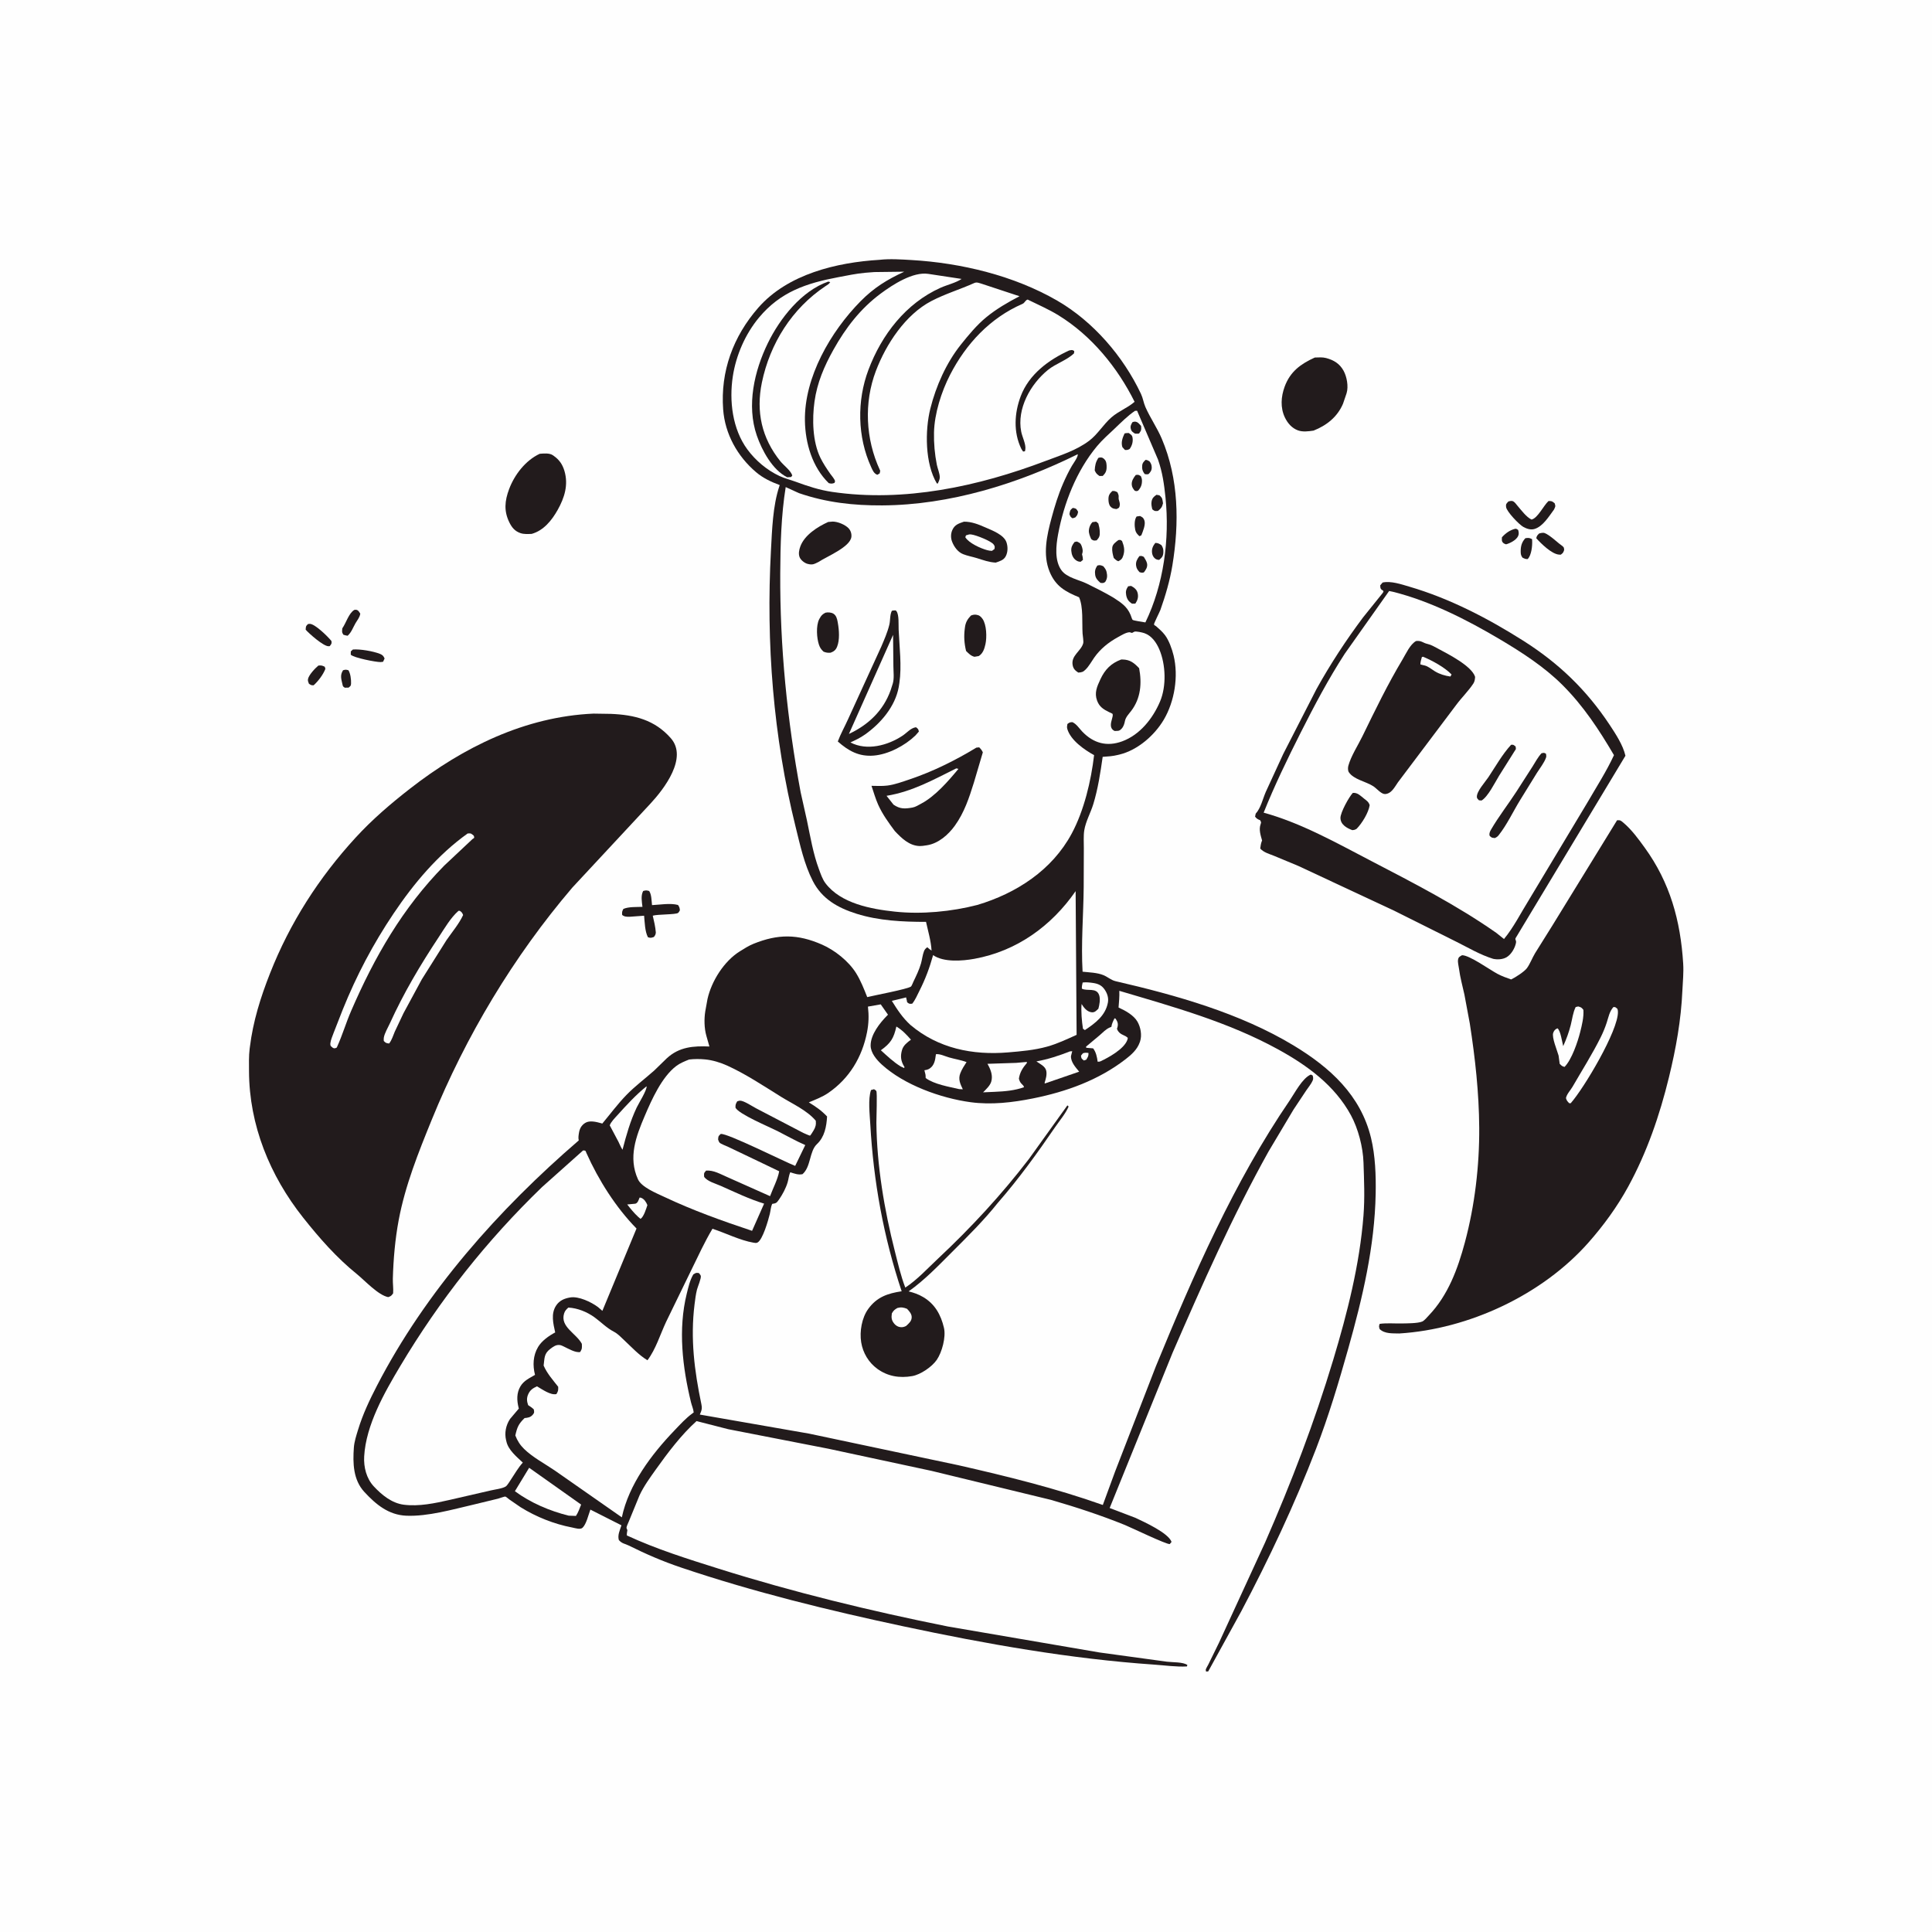 <svg version="1.1" xmlns="http://www.w3.org/2000/svg" style="display: block;" viewBox="0 0 2048 2048" width="1024" height="1024">
<path transform="translate(0,0)" fill="rgb(254,254,254)" d="M -0 -0 L 2048 0 L 2048 2048 L -0 2048 L -0 -0 z"/>
<path transform="translate(0,0)" fill="rgb(34,27,28)" d="M 363.641 710.5 C 366.316 709.746 366.7 709.746 369.374 710.5 C 371.544 714.109 372.299 720.263 372.137 724.455 C 372.03 727.208 371.505 727.246 369.5 728.907 L 365.5 728.975 C 363.565 727.647 363.542 727.831 363.045 725.573 C 361.788 719.859 360.24 715.826 363.641 710.5 z"/>
<path transform="translate(0,0)" fill="rgb(34,27,28)" d="M 1606.34 560.5 C 1607.83 560.574 1608.1 560.973 1609.32 561.762 C 1609.97 564.173 1610.33 566.147 1609.15 568.5 C 1607.05 572.654 1600.76 575.831 1596.5 577.008 C 1595.74 576.747 1594.61 576.413 1593.98 575.923 C 1591.49 573.971 1592.05 572.329 1592.12 569.5 C 1596.04 565.194 1600.61 561.85 1606.34 560.5 z"/>
<path transform="translate(0,0)" fill="rgb(34,27,28)" d="M 337.528 705.5 C 340.736 705.268 341.328 705.402 344.245 706.772 L 344.936 709 C 342.524 715.229 337.443 721.904 332.5 726.409 C 330.001 726.6 329.684 726.151 327.5 724.832 C 326.886 723.093 326.203 721.982 326.441 720.108 C 326.989 715.818 334.168 708.209 337.528 705.5 z"/>
<path transform="translate(0,0)" fill="rgb(34,27,28)" d="M 1616.99 570.5 C 1620.45 570.093 1620.94 569.998 1624.04 571.5 L 1624.15 573.25 C 1624.38 578.993 1623.4 588.293 1619.5 592.603 C 1617.18 592.832 1615.93 592.103 1613.88 591.102 C 1612.31 588.938 1612.04 587.47 1612 584.775 C 1611.91 579.143 1613.13 574.544 1616.99 570.5 z"/>
<path transform="translate(0,0)" fill="rgb(34,27,28)" d="M 375.628 646.5 L 377.288 646.357 C 379.854 646.626 380.62 648.607 381.91 650.5 C 381.268 654.65 378.741 657.313 376.726 660.832 C 374.145 665.339 372.477 670.433 368.5 673.915 C 366.957 673.772 365.49 673.253 364 672.839 C 362.14 670.011 362.608 669.28 362.885 666 C 366.919 660.334 369.672 650.014 375.628 646.5 z"/>
<path transform="translate(0,0)" fill="rgb(34,27,28)" d="M 326.511 661.5 L 328.337 661.306 C 333.922 661.276 347.78 675.054 351.35 679.5 C 351.763 682.544 351.358 682.449 349.5 684.966 L 348.068 685.018 C 342.753 684.934 327.671 671.699 324.025 667.5 C 324.321 664.018 323.997 663.843 326.511 661.5 z"/>
<path transform="translate(0,0)" fill="rgb(34,27,28)" d="M 374.088 688.5 C 381.619 687.902 395.426 690.255 402.5 693.036 C 405.478 694.207 406.391 695.152 407.683 698 L 406.094 701.5 L 403.491 701.832 C 398.385 701.897 375.041 697.308 371.822 694 L 371.885 690.5 L 374.088 688.5 z"/>
<path transform="translate(0,0)" fill="rgb(34,27,28)" d="M 1631.57 565.5 C 1635.02 564.648 1636.34 564.241 1639.5 566.058 C 1644.11 568.711 1648.58 572.786 1652.7 576.162 C 1653.87 577.12 1656.73 579.005 1657.5 580.151 C 1658.04 580.956 1657.88 582.05 1658.07 583 C 1657.1 585.896 1656.92 586.11 1654.5 587.978 L 1652.5 587.907 C 1644.75 587.205 1633.58 576.194 1628.5 570.554 C 1629.12 567.81 1629.56 567.518 1631.57 565.5 z"/>
<path transform="translate(0,0)" fill="rgb(34,27,28)" d="M 1599.09 531.5 C 1600.49 531.281 1602.17 530.67 1603.53 531.225 C 1605.76 532.135 1606.98 534.247 1608.5 536.007 C 1612.55 540.694 1617.96 548.146 1623.5 550.756 C 1630.11 549.269 1636.25 535.875 1641.5 531.104 C 1645.13 531.115 1645.15 531.232 1648.01 533.5 C 1649.13 536.954 1648.81 536.872 1647.26 540.217 C 1641.94 547.369 1635.49 558.176 1626.5 560.77 C 1622.44 561.941 1618.25 560.461 1614.71 558.5 C 1610.31 556.055 1597.16 542.367 1596.51 537.484 C 1596.06 534.215 1597.01 533.661 1599.09 531.5 z"/>
<path transform="translate(0,0)" fill="rgb(34,27,28)" d="M 681.757 944.5 C 684.723 943.693 685.183 943.667 688.135 944.5 C 690.729 948.181 690.637 955.012 691.168 959.472 C 699.539 959.054 710.69 957.109 718.714 959.303 C 720.162 961.387 720.526 962.469 720.696 965 C 720.054 965.912 719.666 967.072 718.771 967.737 C 716.234 969.622 696.883 969.093 691.951 970.667 C 693.346 976.613 694.726 982.395 695.208 988.5 C 695.024 990.671 694.478 991.515 693.166 993.232 C 690.141 994.172 689.789 994.465 686.822 993.5 C 683.557 987.166 683.464 977.762 682.779 970.694 L 667.5 971.799 C 664.697 971.887 661.66 971.825 659.5 969.85 C 659.282 966.736 659.376 966.282 660.795 963.5 C 666.446 961.029 674.85 961.586 681.038 961.3 C 680.401 955.737 679.132 949.638 681.757 944.5 z"/>
<path transform="translate(0,0)" fill="rgb(34,27,28)" d="M 572.122 481.037 C 576.43 480.721 582.225 480.054 585.965 482.507 L 586.967 483.219 C 592.899 487.387 596.295 492.308 598.341 499.262 C 602.668 513.969 598.42 527.581 591.139 540.552 C 584.937 551.603 576.213 562.423 563.601 565.942 C 559.752 566.077 555.519 566.404 551.817 565.162 C 545.93 563.187 542.713 559.338 540.044 553.992 C 533.953 541.794 535.032 530.916 539.656 518.545 C 545.398 503.18 557.083 488.061 572.122 481.037 z"/>
<path transform="translate(0,0)" fill="rgb(34,27,28)" d="M 1393.76 378.995 C 1397.72 378.87 1401.94 378.511 1405.8 379.549 C 1413.93 381.735 1420.13 385.518 1424.26 393.036 C 1427.7 399.3 1429.58 409.593 1427.5 416.586 L 1427.05 418 L 1423.64 428 C 1417.64 442.03 1406.27 450.983 1392.42 456.461 C 1387.12 457.236 1381 458.097 1375.84 456.196 C 1369.44 453.837 1364.88 448.539 1362.01 442.5 C 1357.08 432.134 1357.9 420.509 1361.76 409.938 C 1367.64 393.843 1378.87 385.745 1393.76 378.995 z"/>
<path transform="translate(0,0)" fill="rgb(34,27,28)" d="M 923.304 1155.5 L 926.5 1154.61 C 927.306 1155.24 928.377 1155.63 928.917 1156.5 C 930.049 1158.32 928.948 1184.99 929.003 1190.22 C 929.477 1235.48 937.437 1282.57 948.564 1326.3 C 951.849 1339.22 954.871 1352.47 959.655 1364.91 C 972.292 1356.63 983.499 1344.34 994.5 1334.04 C 1029.29 1301.44 1061.74 1266.37 1090.75 1228.51 L 1131.5 1171.72 L 1132.78 1173 C 1129.44 1180.66 1123.2 1187.92 1118.45 1194.85 C 1099.42 1222.62 1079.9 1249.71 1057.72 1275.09 C 1043.12 1293.48 1025.83 1310.57 1009.22 1327.17 C 994.582 1341.79 980.12 1356.95 963.188 1368.92 C 968.821 1370.35 973.511 1371.94 978.578 1374.93 C 991.041 1382.27 997.411 1393.75 1000.64 1407.59 C 1002.91 1417.33 998.569 1433.4 993.012 1441.5 C 987.953 1448.88 975.853 1457.15 967 1458.71 C 953.674 1461.07 941.041 1459.04 930 1451.02 C 920.807 1444.34 914.689 1434.09 912.892 1422.89 C 911.045 1411.39 913.559 1396.9 920.377 1387.5 C 929.512 1374.9 940.961 1371.04 955.799 1368.8 C 936.541 1310.96 925.927 1252.42 922.537 1191.66 C 921.973 1181.54 920.008 1165.07 923.304 1155.5 z"/>
<path transform="translate(0,0)" fill="rgb(254,254,254)" d="M 951.296 1386.5 C 955.118 1385.46 957.886 1385.93 961.5 1387.4 C 963.799 1389.86 966.426 1392.65 966.434 1396.26 C 966.444 1400.48 963.341 1402.98 960.5 1405.58 C 958.544 1406.61 956.845 1407.02 954.643 1406.86 C 952.081 1406.67 949.628 1405.19 948.009 1403.23 C 945.004 1399.6 944.753 1396.88 945.379 1392.31 C 947.086 1389.19 948.229 1388.3 951.296 1386.5 z"/>
<path transform="translate(0,0)" fill="rgb(34,27,28)" d="M 1714.17 869.5 C 1717.62 869.2 1718.32 869.954 1720.92 872.162 C 1729.69 879.591 1736.72 889.256 1743.42 898.503 C 1770.33 935.637 1781.41 975.894 1784.24 1021.34 C 1784.86 1031.26 1783.85 1040.04 1783.41 1049.84 C 1782.01 1081.44 1776.63 1111.33 1769.15 1142 C 1759.35 1182.19 1745.81 1221.62 1725.9 1258 C 1714.29 1279.23 1699.77 1299.16 1683.75 1317.27 C 1634.67 1372.75 1556.9 1408.93 1483.34 1413.54 C 1476.21 1413.32 1468 1414.1 1462.5 1408.89 C 1461.68 1406.19 1461.62 1406 1462.5 1403.34 C 1470.03 1402.32 1477.95 1403.06 1485.56 1402.92 C 1491.05 1402.82 1502.57 1402.92 1507.51 1400.93 C 1509.88 1399.98 1512.85 1396.25 1514.61 1394.41 C 1535.08 1372.95 1545.31 1345.04 1552.86 1316.9 C 1563.32 1277.89 1568.28 1235.92 1568.04 1195.5 C 1567.81 1158.42 1563.75 1121.61 1558.06 1085 L 1552.34 1054.31 C 1550.28 1045.01 1547.82 1036.2 1546.57 1026.73 C 1546.22 1024.14 1545.16 1020.03 1545.56 1017.5 C 1546.06 1014.31 1547.25 1014.13 1549.8 1012.57 C 1557.75 1012.5 1579.15 1027.94 1587.33 1032.29 C 1591.98 1034.76 1596.91 1036.54 1601.86 1038.26 C 1605.97 1036.4 1616.05 1029.89 1618.67 1026.21 C 1622.04 1021.46 1624.2 1015.55 1627.2 1010.51 L 1645.35 981.472 L 1714.17 869.5 z"/>
<path transform="translate(0,0)" fill="rgb(254,254,254)" d="M 1670.28 1067.5 L 1673.01 1066.88 C 1676.17 1067.87 1676.45 1067.91 1678.47 1070.5 C 1678.96 1078.46 1676.99 1086.33 1675.07 1094 C 1672.47 1104.42 1666.06 1123.34 1658.5 1130.95 C 1655.98 1130.43 1655.11 1129.51 1653.35 1127.69 L 1652.17 1118.99 C 1650.66 1113.49 1644.74 1099.71 1646.5 1094.78 C 1647.39 1092.29 1648.68 1090.99 1651 1090.05 C 1654.3 1092.54 1655.82 1104.3 1657.07 1108.93 C 1660.37 1101.63 1663.09 1094.32 1665.06 1086.54 C 1666.7 1080.07 1667.3 1073.57 1670.28 1067.5 z"/>
<path transform="translate(0,0)" fill="rgb(254,254,254)" d="M 1710.27 1067.5 C 1712.63 1067.33 1712.7 1068.01 1714.5 1069.39 C 1714.91 1070.75 1715.02 1070.84 1715.07 1072.5 C 1715.69 1092.2 1678.93 1153.83 1664.98 1169.5 L 1663.38 1169.42 C 1661.62 1167.55 1660.61 1166.58 1659.98 1164 C 1660.92 1159.57 1664.72 1155.88 1666.97 1151.98 C 1676.97 1134.67 1687.76 1117.67 1696.7 1099.77 C 1699.22 1094.72 1701.44 1089.37 1703.2 1084 C 1705.14 1078.05 1706.03 1072.35 1710.27 1067.5 z"/>
<path transform="translate(0,0)" fill="rgb(34,27,28)" d="M 1465.62 617.5 C 1474.51 615.596 1485.47 619.399 1494 621.895 C 1536.65 634.376 1577.15 655.405 1614.58 679.104 C 1652.27 702.96 1681.68 731.203 1706.32 768.389 C 1712.66 777.964 1720.51 789.925 1723.03 801.122 L 1607.06 993.708 C 1605.26 996.075 1607.62 996.329 1607.01 999.449 C 1605.94 1004.97 1602.06 1011.7 1597.14 1014.64 C 1593 1017.11 1587.33 1017.38 1582.75 1016.39 C 1568.85 1012.02 1557.13 1004.96 1544.19 998.5 L 1477.07 965.007 L 1376.1 917.855 L 1350.22 907.091 C 1345.15 905.055 1339.64 903.646 1335.89 899.5 C 1336.25 897.007 1336.52 894.536 1337.38 892.156 L 1337.87 891 C 1336.31 885.322 1334.25 879.497 1336.3 873.71 C 1337.14 871.313 1336.81 871.705 1335.86 869.5 C 1333.3 868.491 1332.13 867.863 1330.43 865.684 L 1331.1 862.5 C 1336.53 856.597 1338.59 846.735 1341.84 839.328 L 1360.25 799.312 L 1395.5 730.518 C 1410.01 704.288 1426.92 678.502 1444.89 654.488 L 1465.5 628.876 C 1468.24 625.282 1464.63 626.503 1463.5 623.669 C 1463.11 622.679 1463.23 621.556 1463.09 620.5 L 1465.62 617.5 z"/>
<path transform="translate(0,0)" fill="rgb(254,254,254)" d="M 1472.54 626.476 L 1476.81 627.375 C 1516.07 637.195 1555.04 657.02 1589.66 677.542 C 1613.1 691.44 1636.97 706.826 1656.35 726.203 C 1678.65 748.507 1694.98 773.444 1710.87 800.487 C 1702.9 817.792 1692.15 834.4 1682.61 850.887 L 1621 953.5 C 1612.41 967.238 1604.58 983.006 1594.28 995.418 L 1586.37 989.048 C 1544.8 959.861 1498.5 936.062 1453.5 912.654 C 1417.02 893.674 1379.34 872.409 1339.52 861.46 C 1351.02 832.748 1364.75 804.407 1378.69 776.801 C 1393.11 748.26 1408.07 719.887 1425.47 693.028 L 1472.54 626.476 z"/>
<path transform="translate(0,0)" fill="rgb(34,27,28)" d="M 1601.81 789.5 C 1604.65 789.218 1604.46 789.753 1606.64 791.354 L 1606.92 794 L 1589.03 822.438 C 1584.91 829.143 1577.26 844.721 1570.5 848.577 L 1567.77 848.358 C 1566.7 847.141 1565.58 846.487 1565.53 844.759 C 1565.38 838.64 1574.26 829.143 1577.76 823.864 C 1585.39 812.36 1592.46 799.728 1601.81 789.5 z"/>
<path transform="translate(0,0)" fill="rgb(34,27,28)" d="M 1434.06 840.5 C 1439.13 839.979 1442.45 843.828 1446.18 846.734 C 1448.95 848.89 1450.75 850.007 1451.92 853.5 C 1450.71 861.467 1443.8 872.75 1438.14 878.5 C 1436.3 879.71 1435.63 879.748 1433.5 879.995 C 1430.46 878.801 1427.6 877.55 1425.1 875.4 C 1422.54 873.199 1421 870.519 1420.94 867.102 C 1420.85 861.309 1430.03 844.668 1434.06 840.5 z"/>
<path transform="translate(0,0)" fill="rgb(34,27,28)" d="M 1634.05 798.5 C 1636.6 797.985 1636.65 797.679 1638.82 799.033 C 1639.07 800.832 1639.4 801.597 1638.76 803.349 C 1636.8 808.747 1632.28 814.383 1629.21 819.269 L 1611.4 848.123 C 1603.94 860.229 1597.52 874.179 1588.68 885.335 C 1587.41 886.937 1586.33 887.601 1584.5 888.402 L 1581.5 887.923 C 1580.36 887.032 1578.97 886.554 1578.86 884.998 C 1578.72 882.967 1579.51 881.241 1580.5 879.527 C 1588.47 865.763 1598.62 852.762 1607.32 839.377 L 1624.59 812.483 C 1627.62 807.711 1630.19 802.671 1634.05 798.5 z"/>
<path transform="translate(0,0)" fill="rgb(34,27,28)" d="M 1501.1 679.5 C 1507.02 678.835 1508.01 681.473 1513.42 682.663 C 1517.16 683.486 1520.89 685.731 1524.27 687.536 C 1534.62 693.075 1560.14 705.917 1563.67 717.5 C 1563.49 720.043 1563.26 722.37 1561.83 724.554 C 1556.75 732.331 1549.4 739.477 1543.76 747.086 L 1481.74 829.48 C 1479.43 832.924 1476.53 838 1473 840.186 C 1471.26 841.26 1469.05 842.037 1467.05 841.601 C 1463.34 840.794 1459.21 835.73 1455.9 833.548 C 1447.96 828.308 1435.1 826.436 1429.83 818.584 C 1428.71 816.904 1428.77 813.698 1429.3 811.75 C 1432.15 801.366 1439.46 790.228 1444.22 780.471 C 1457.68 752.856 1470.93 725.439 1486.74 699.062 C 1490.44 692.893 1494.72 683.062 1501.1 679.5 z"/>
<path transform="translate(0,0)" fill="rgb(254,254,254)" d="M 1507.24 696.5 L 1508.53 696.169 C 1518.14 700.175 1531.46 707.396 1538.73 714.979 L 1537.5 717.151 C 1531.79 716.369 1526.17 714.671 1521.21 711.709 C 1517.72 709.62 1513.92 706.21 1509.9 705.362 C 1508.39 705.042 1507.1 704.749 1505.64 704.263 C 1505.7 701.592 1506.54 699.061 1507.24 696.5 z"/>
<path transform="translate(0,0)" fill="rgb(34,27,28)" d="M 629.14 756.457 L 647.63 756.738 C 672.634 757.78 694.041 763.077 711.112 782.536 C 729.329 803.302 704.083 836.144 689.442 851.926 L 606.744 940.821 C 544.327 1013.95 493.818 1098.23 457.577 1187.2 C 443.535 1221.68 429.5 1256.65 422.614 1293.43 C 418.839 1313.59 417.012 1334.8 416.426 1355.29 C 416.274 1360.58 417.156 1365.67 416.728 1371 C 414.751 1373.64 414.592 1373.94 411.5 1375 C 400.949 1372.95 386.925 1357.65 378.564 1350.8 C 356.856 1333.32 338.603 1312.49 321.325 1290.71 C 286.086 1246.29 264.145 1192.65 263.965 1135.53 C 263.94 1127.67 263.661 1119.66 264.628 1111.84 L 264.873 1110 C 268.208 1082.72 276.185 1057.32 286.223 1031.82 C 307.32 978.232 338.02 930.4 376.905 887.974 C 394.581 868.689 414.095 852 434.698 835.948 C 491.025 792.062 556.742 759.662 629.14 756.457 z"/>
<path transform="translate(0,0)" fill="rgb(254,254,254)" d="M 486.047 965.5 L 487.387 965.499 C 489.488 966.896 490.043 967.636 490.917 970 C 486.609 979.369 479.162 988.045 473.32 996.567 L 447.148 1038.14 L 427.715 1074.07 L 418.5 1093.56 C 416.597 1097.98 415.474 1102.28 412.5 1106.16 C 409.3 1105.73 409.138 1105.74 406.84 1103.5 C 406.778 1102.31 406.67 1101.2 406.859 1100 C 407.596 1095.33 411.21 1089.35 413.223 1084.92 C 427.894 1052.63 445.443 1023.06 464.978 993.551 C 471.014 984.432 477.773 972.654 486.047 965.5 z"/>
<path transform="translate(0,0)" fill="rgb(254,254,254)" d="M 495.768 883.5 C 499.556 883.208 499.404 883.576 502.2 885.853 C 502.365 886.508 502.747 887.145 502.693 887.818 C 502.631 888.6 501.516 888.856 500.93 889.378 L 470.842 917.643 C 426.718 962.523 396.97 1014.42 372.131 1071.83 C 366.783 1084.18 362.939 1097.3 357.409 1109.5 L 356.948 1110.5 L 355.362 1111.15 C 353.084 1111.61 351.986 1110.01 350.5 1108.65 C 350.233 1107.61 350.056 1107.21 350.18 1106 C 350.542 1102.49 352.475 1098.12 353.687 1094.81 L 363.327 1070.19 C 378.031 1033.77 395.331 1000.98 417.214 968.367 C 438.579 936.521 464.32 905.872 495.768 883.5 z"/>
<path transform="translate(0,0)" fill="rgb(34,27,28)" d="M 932.361 275.414 C 943.224 274.173 955.327 275.008 966.264 275.648 C 1018.77 278.722 1074.81 292.142 1120.65 318.662 C 1158.83 340.753 1190.7 377.714 1209.5 417.575 C 1211.62 422.071 1212.23 426.994 1214.21 431.517 C 1219.25 442.999 1226.56 453.367 1231.53 465.063 C 1249.57 507.529 1250.17 554.473 1242.76 599.455 C 1240.14 615.364 1235.47 631.317 1230.08 646.505 C 1229.24 648.854 1223.13 660.721 1223.3 661.913 C 1223.42 662.837 1224.71 663.127 1225.41 663.74 C 1228.74 666.646 1232.23 669.683 1234.9 673.22 C 1239.2 678.934 1242.39 688.019 1244.06 694.873 C 1249.42 716.929 1245.1 743.612 1233.58 763.039 C 1223.72 779.65 1205.86 795.143 1186.92 799.795 L 1185 800.257 C 1179.62 801.6 1174.39 801.934 1168.88 802.289 C 1166.51 818.987 1163.87 836.359 1158.91 852.514 C 1156.12 861.604 1150.9 870.745 1149.38 880.101 C 1148.4 886.052 1148.96 893.17 1148.91 899.259 L 1148.76 940.342 C 1148.48 970.153 1145.86 1000.23 1147.58 1030.04 C 1154.73 1030.82 1163.05 1030.97 1169.73 1033.71 C 1174.12 1035.52 1177.9 1039.03 1182.54 1040.1 C 1246.71 1054.92 1314.55 1073.98 1371.29 1108.25 C 1409.83 1131.54 1442.37 1160.95 1453.33 1206.21 C 1457.89 1225.01 1458.63 1245.93 1458.27 1265.22 C 1457.23 1321.41 1444.32 1375.83 1429.17 1429.66 C 1419.06 1465.59 1408.4 1501.13 1394.99 1536 C 1372.39 1594.72 1345.2 1652.41 1315.81 1708 L 1280.76 1771.76 L 1278.5 1771.92 C 1278.38 1771.28 1278.12 1770.65 1278.14 1770 C 1278.18 1768.99 1280.32 1765.57 1280.82 1764.55 L 1292.17 1741.39 L 1341.15 1634.88 C 1368.85 1571.6 1393.46 1507.36 1413.36 1441.19 C 1428.25 1391.67 1441.3 1340.44 1445.33 1288.73 C 1446.83 1269.48 1445.99 1251.38 1445.36 1232.23 C 1444.83 1216.09 1439.78 1196.47 1432.04 1182.2 C 1414.89 1150.61 1385.9 1129.46 1354.95 1112.45 C 1302.03 1083.37 1244.11 1067.4 1186.52 1050.31 C 1186.79 1056.23 1186.17 1062.13 1185.72 1068.03 C 1192.7 1071.18 1201.81 1076.09 1205.76 1083.02 C 1209.16 1088.96 1210.7 1097.39 1208.51 1104 L 1208.15 1105 C 1205.43 1112.68 1199.33 1118.05 1193.05 1122.9 C 1164.33 1145.06 1130.31 1157.28 1095.03 1164.36 C 1073.44 1168.69 1050.87 1171.36 1028.87 1168.38 C 997.459 1164.14 958.461 1150.14 934.716 1128.46 C 929.225 1123.45 922.909 1116.05 922.906 1108.25 C 922.901 1096.62 932.658 1084.38 940.477 1076.45 L 941.309 1075.63 L 933.611 1064.67 L 920.054 1067.05 C 921.136 1076.52 920.914 1084.87 919.08 1094.22 C 913.9 1120.63 900.323 1143.22 878.086 1158.5 C 871.725 1162.87 864.475 1165.59 857.385 1168.55 C 864.872 1173.16 870.685 1177.1 876.74 1183.5 C 876.118 1194.1 874.154 1205.18 866 1212.8 C 857.837 1220.42 859.759 1236.77 850.707 1244.66 C 846.052 1245.67 842.114 1244 837.691 1242.65 C 836.175 1246.12 835.953 1249.89 834.864 1253.5 C 833.038 1259.55 829.508 1266.21 825.884 1271.4 C 823.195 1275.25 822.915 1275.45 818.5 1276.2 C 817.032 1279.56 816.869 1283.44 815.988 1287 C 814.382 1293.49 808.531 1314.27 802.925 1317.17 C 801.624 1317.84 800.146 1317.52 798.758 1317.29 C 784.467 1314.87 769.112 1307.03 755.248 1302.53 C 746.948 1316.4 740.089 1331.49 732.952 1346 L 706.041 1401.34 C 699.787 1414.72 695.218 1430.12 686.346 1441.94 C 677.161 1436.41 669.628 1428.11 661.817 1420.82 C 658.388 1417.62 655.05 1413.93 650.87 1411.75 C 642.95 1407.62 637.419 1401.68 630.356 1396.52 C 622.375 1390.68 612.331 1386.64 602.5 1386.08 C 600.255 1388.09 598.841 1389.46 597.946 1392.39 C 593.619 1406.56 610.88 1413.39 616.777 1424.5 C 616.915 1428.62 617.238 1429.55 615.03 1433.17 C 610.019 1434.22 602.37 1429.58 597.658 1427.37 C 596.284 1426.73 595.037 1426.04 593.5 1425.81 C 589.422 1425.19 586.364 1427.61 583.333 1429.88 C 576.495 1435.02 577.328 1439.89 576.27 1447.56 C 580.09 1456.28 585.941 1462.62 591.709 1470.05 C 591.773 1473.81 591.842 1474.41 589.83 1477.79 C 583.633 1479.24 574.474 1472.59 569.241 1469.56 C 564.873 1471.56 561.994 1473.4 559.953 1477.9 C 558.101 1481.99 558.41 1485.38 559.847 1489.5 C 562.07 1490.9 563.937 1492.17 565.847 1494 C 566.28 1496.66 566.678 1497.5 564.722 1499.72 C 562.201 1502.58 559.541 1502.84 556.063 1503.22 C 549.595 1509.52 548.249 1512.87 546.262 1521.63 C 548.394 1527.23 551.347 1531.84 555.657 1536.03 C 564.775 1544.9 577.634 1551.65 588.154 1558.84 L 659.175 1608.45 C 666.505 1573.64 690.511 1541.83 714.743 1516.53 C 720.886 1510.11 726.945 1503.36 734.156 1498.13 L 735.337 1497.29 C 735.058 1493.72 733.353 1490.06 732.5 1486.55 C 723.418 1449.21 718.679 1409.12 727.974 1371.4 C 729.666 1364.54 731.313 1357.1 734.92 1350.96 C 737.708 1349.25 737.69 1349.03 740.884 1349.5 C 741.546 1350.5 742.553 1351.34 742.87 1352.5 C 743.525 1354.88 739.526 1364.26 738.828 1367.03 C 737.527 1372.2 736.888 1377.59 736.232 1382.87 C 731.752 1418.96 736.084 1453.11 743.489 1488.5 C 744.363 1492.67 744.08 1494.35 742.333 1498.36 L 741.816 1499.5 L 857.676 1519.71 L 1015.77 1553.16 C 1067.62 1564.97 1118.83 1577.53 1169.03 1595.33 L 1182.01 1560 L 1225.21 1448.5 C 1264.93 1351.86 1308.04 1253 1367.19 1166.41 C 1372.49 1158.64 1380.6 1142.8 1389.5 1139.08 L 1391.5 1140.07 C 1392.01 1141.97 1392.3 1143.52 1391.5 1145.41 C 1389.97 1149.03 1386.84 1152.64 1384.66 1155.94 L 1371.2 1176.19 L 1344.73 1220.59 C 1306.14 1289.83 1274.52 1361.42 1242.97 1434 L 1176.29 1598.55 L 1203.54 1608.94 C 1212.83 1613.32 1238.47 1624.93 1241.9 1634.5 L 1239.99 1636.77 C 1236.67 1637.39 1198.55 1619.03 1192.45 1616.56 C 1166.97 1606.24 1140.6 1597.62 1114.2 1589.96 L 987.529 1559.2 L 878.212 1535.73 L 772 1515.02 L 738.374 1506.41 C 722.304 1520.79 707.621 1540.27 695.121 1557.84 C 688.985 1566.47 682.447 1575.44 677.953 1585.07 L 666.622 1612.68 C 665.997 1614.36 664.099 1617.95 664.145 1619.5 C 664.172 1620.39 664.75 1621.17 665.052 1622 C 664.696 1623.94 664.387 1625.66 664.5 1627.64 C 696.074 1642.26 728.487 1652.38 761.592 1662.8 C 841.221 1687.87 922.934 1707.75 1004.78 1724.15 L 1165.31 1751.65 L 1236.82 1761.45 C 1242.59 1762.22 1254.39 1761.66 1258.68 1765.01 L 1258.16 1766.5 C 1247.08 1767.12 1234.76 1765.34 1223.66 1764.58 C 1134.45 1758.46 1045.36 1742.67 958 1724.05 C 878.417 1707.09 799.053 1687.67 721.894 1661.63 C 702.579 1655.11 684.888 1647.47 666.703 1638.42 C 662.294 1636.23 659.43 1636.44 655.993 1632.5 C 654.469 1627.32 657.12 1621.94 658.758 1616.9 L 625.831 1600.24 C 623.802 1605.62 621.526 1615.76 617.5 1619.49 C 615.085 1621.73 609.624 1619.82 606.557 1619.23 C 587.411 1615.58 568.441 1608.03 551.9 1597.74 L 540.088 1589.63 C 539.267 1589.04 536.585 1586.66 535.74 1586.44 C 534.804 1586.2 529.519 1588.24 528.013 1588.62 L 502 1594.93 C 479.766 1600.05 453.683 1607.66 430.746 1606.72 C 411.9 1605.95 398.429 1594.76 386.204 1581.5 C 374.298 1568.59 373.944 1550.96 375.107 1534.5 C 375.556 1528.15 377.758 1521.52 379.61 1515.46 C 384.607 1499.09 391.702 1484.15 399.543 1468.98 C 451.204 1369.01 528.708 1282 613.513 1208.9 C 612.862 1206.35 613.268 1203.83 613.657 1201.27 C 614.375 1196.53 616.201 1192.93 620.388 1190.31 C 624.978 1187.44 632.089 1189.22 636.969 1190.59 L 638.465 1191.02 C 646.998 1180.84 654.803 1170.2 664.094 1160.66 C 673.333 1151.17 683.689 1143.54 693.5 1134.81 L 706.86 1121.81 C 720.048 1109.69 735.008 1108.63 752.006 1109.33 L 748.777 1098 C 746.501 1090.04 746.302 1080.1 747.64 1071.9 L 749.979 1059 C 754.262 1039.93 767.528 1018.85 784.306 1008.43 C 789.046 1005.49 793.592 1002.54 798.792 1000.44 C 824.793 989.939 845.521 989.973 871.356 1001.31 C 884.973 1007.29 899.586 1018.88 907.511 1031.6 C 912.354 1039.37 915.925 1048.49 919.292 1056.98 C 926.081 1055.24 962.085 1048.53 965.728 1045.75 C 966.361 1045.27 967.894 1041.38 968.321 1040.49 C 971.297 1034.29 974.379 1027.94 976.284 1021.31 C 977.491 1017.11 977.916 1012.31 979.483 1008.3 C 980.241 1006.35 981.322 1005.29 983 1004.13 C 984.462 1005.49 985.772 1006.63 987.5 1007.63 C 986.901 997.545 983.838 987.093 981.628 977.224 C 957.091 977.239 931.638 976.036 908.084 968.644 C 888.357 962.453 871.447 953.066 861.636 933.942 C 852.507 916.145 848.136 895.693 843.353 876.402 C 819.683 780.94 811.947 681.33 817.251 583.305 C 818.428 561.551 819.198 536.268 826.072 515.616 L 826.541 514.228 C 817.475 510.819 808.892 506.842 801.448 500.516 C 781.701 483.736 768.494 460.022 766.578 434.028 C 763.601 393.632 777.189 356.578 803.896 326.1 C 835.108 290.479 887.025 278.166 932.361 275.414 z"/>
<path transform="translate(0,0)" fill="rgb(254,254,254)" d="M 1147.94 1116.5 C 1150.19 1115.77 1151.53 1115.86 1153.85 1116.21 C 1153.99 1119.59 1153.14 1120.43 1151.5 1123.3 L 1148.98 1124.17 C 1146.37 1122.04 1146.27 1122.31 1145.91 1119 L 1147.94 1116.5 z"/>
<path transform="translate(0,0)" fill="rgb(254,254,254)" d="M 678.008 1269.5 C 678.721 1269.51 678.92 1269.47 679.724 1269.77 C 682.969 1271 685.06 1274.43 686.264 1277.5 C 684.915 1281.49 682.412 1289.87 679 1292.05 L 676.5 1289.93 C 672.094 1285.85 668.556 1281.51 664.891 1276.78 L 673.5 1275.97 C 676.323 1275.11 676.869 1271.97 678.008 1269.5 z"/>
<path transform="translate(0,0)" fill="rgb(254,254,254)" d="M 950.198 1088.17 C 956.404 1091.91 960.944 1096.71 965.641 1102.11 C 961.835 1104.91 957.665 1108.09 956.253 1112.81 C 954.344 1119.19 954.771 1124.38 958.201 1130.12 C 958.961 1131.39 958.828 1130.62 958.5 1132.22 L 954.81 1130.5 C 947.169 1125.86 940.354 1119.3 933.732 1113.33 C 944.315 1105.74 947.389 1100.57 950.198 1088.17 z"/>
<path transform="translate(0,0)" fill="rgb(254,254,254)" d="M 1147.66 1041.5 C 1151.24 1041.04 1154.89 1041.43 1158.45 1041.94 C 1163.65 1042.68 1167.61 1044.26 1170.7 1048.6 C 1173.69 1052.79 1175.37 1057.69 1174.41 1062.82 C 1171.87 1076.53 1161.06 1084.63 1150.02 1091.93 L 1147.99 1090.5 C 1146.74 1082.6 1145.86 1072.21 1146.51 1064.27 C 1148.91 1068.15 1152.13 1072.37 1157 1073.04 C 1160.46 1073.52 1162.09 1071.37 1164.33 1069.27 C 1165.5 1065.06 1166.55 1059.28 1165.2 1055.04 C 1162.45 1046.39 1152.3 1051.05 1146.82 1048 C 1146.7 1045.64 1147.14 1043.78 1147.66 1041.5 z"/>
<path transform="translate(0,0)" fill="rgb(254,254,254)" d="M 685.378 1151.5 C 686.201 1154.93 676.84 1169.99 674.934 1174 C 668.079 1188.43 663.891 1203.39 659.895 1218.78 C 658.189 1216.18 656.934 1213.12 655.573 1210.31 L 646.345 1192.91 C 647.747 1189.08 651.828 1185.1 654.54 1182.08 C 663.814 1171.76 674.551 1160.09 685.378 1151.5 z"/>
<path transform="translate(0,0)" fill="rgb(254,254,254)" d="M 1134.23 1114.5 L 1136.6 1114.33 L 1135.29 1119.5 C 1135 1125.87 1140.23 1131.45 1143.98 1136.03 L 1107.73 1148.5 L 1107.26 1148.06 C 1108.52 1143.93 1109.96 1139.48 1109.08 1135.14 C 1108.09 1130.29 1102.35 1127.76 1098.62 1125.13 C 1111.05 1122.89 1122.5 1119.09 1134.23 1114.5 z"/>
<path transform="translate(0,0)" fill="rgb(254,254,254)" d="M 1181.4 1079.5 L 1182.4 1079.68 L 1183.32 1081.05 C 1184.91 1083.53 1185.38 1085.87 1184.61 1088.73 C 1184.18 1090.28 1183.83 1090.13 1184.32 1091.3 C 1185.53 1094.19 1187.72 1095.95 1190.54 1097.13 C 1192.54 1097.98 1193.85 1098.66 1195.5 1100.16 C 1195.33 1101.2 1195.35 1101.5 1195.01 1102.42 C 1191.44 1112.08 1175.36 1120.9 1166.5 1125.08 C 1164.86 1125.54 1165.83 1125.35 1163.55 1125.45 C 1162.93 1120.6 1161.84 1115.21 1158.75 1111.31 L 1151.5 1110.7 L 1151.23 1109.5 L 1165.57 1097.5 C 1168.8 1094.69 1172.33 1090.93 1176.29 1089.23 L 1178.11 1088.5 C 1178.59 1085.11 1179.89 1082.54 1181.4 1079.5 z"/>
<path transform="translate(0,0)" fill="rgb(254,254,254)" d="M 1078.37 1126.58 L 1088.5 1125.69 L 1088.5 1126.86 C 1084.22 1131.79 1080.97 1136.88 1080.08 1143.5 C 1080.83 1146.08 1081.35 1147.39 1083.31 1149.3 C 1084.64 1150.6 1084.89 1150.65 1085.51 1152.5 C 1075.41 1156.03 1065.38 1156.91 1054.75 1157.37 L 1042.11 1157.92 C 1045.16 1154.83 1049.53 1150.84 1050.77 1146.55 C 1052.58 1140.3 1050.36 1134.3 1047.41 1128.89 L 1046.74 1127.69 L 1077.36 1126.68 L 1078.37 1126.58 z"/>
<path transform="translate(0,0)" fill="rgb(254,254,254)" d="M 992.101 1117.5 C 996.363 1116.94 1001.86 1119.72 1006.05 1120.91 C 1012.24 1122.68 1018.52 1123.62 1024.59 1125.84 C 1022.12 1129.62 1019.62 1133.47 1017.97 1137.7 C 1015.5 1144.04 1017.89 1148.99 1020.62 1154.7 L 1016.72 1154.5 C 1005.85 1151.99 990.302 1149.41 981.254 1142.78 C 981.205 1141.04 981.245 1139.42 980.716 1137.75 C 980.366 1136.64 980.109 1135.65 979.9 1134.5 C 981.969 1134.21 983.853 1133.81 985.608 1132.59 C 990.421 1129.26 991.328 1123.8 991.993 1118.42 L 992.101 1117.5 z"/>
<path transform="translate(0,0)" fill="rgb(254,254,254)" d="M 560.918 1555.9 L 616.022 1594.92 C 614.389 1598.99 612.979 1603.3 610.5 1606.94 L 602.853 1606.66 C 583.035 1601.82 562.186 1592.93 545.813 1580.75 L 560.918 1555.9 z"/>
<path transform="translate(0,0)" fill="rgb(254,254,254)" d="M 1203.12 435.5 L 1205.37 435.413 L 1227.55 487.179 C 1232.3 500.821 1234.01 513.165 1235.48 527.457 C 1239.99 571.409 1233.61 619.768 1214.16 659.787 C 1212.14 659.375 1201.45 657.933 1200.55 657.014 C 1200 656.449 1198.9 652.842 1198.5 651.888 C 1194.6 642.592 1188.32 638.82 1180.22 633.495 C 1171.13 628.078 1161.65 623.379 1152.18 618.703 C 1143.79 614.565 1130.94 612.458 1125.17 604.5 C 1117.75 594.269 1119.4 578.351 1121.58 566.574 C 1127.76 533.265 1141.06 499.241 1162.87 472.973 C 1168.39 466.321 1175.15 460.42 1181.42 454.471 C 1188.37 447.874 1195.19 440.931 1203.12 435.5 z"/>
<path transform="translate(0,0)" fill="rgb(34,27,28)" d="M 1137.02 538.5 L 1137.97 538.486 C 1141.16 539.095 1141.3 539.869 1142.83 542.5 C 1142.21 545.703 1142.06 546.108 1139.85 548.5 L 1136.99 549.427 C 1134.65 547.954 1134.68 547.611 1133.64 545 C 1134.34 541.404 1134.08 540.94 1137.02 538.5 z"/>
<path transform="translate(0,0)" fill="rgb(34,27,28)" d="M 1200.47 447.5 C 1201.22 447.271 1202.24 446.902 1203.02 446.94 C 1206.19 447.097 1207.62 449.414 1209.62 451.5 C 1209.92 455.787 1209.95 455.978 1207.5 459.49 C 1206.05 459.848 1204.66 459.699 1203.18 459.668 C 1200.78 458.039 1199.42 457.5 1198.68 454.5 C 1197.97 451.642 1199.1 449.827 1200.47 447.5 z"/>
<path transform="translate(0,0)" fill="rgb(34,27,28)" d="M 1214.26 487.5 C 1216.05 487.464 1216.95 488.198 1218.5 489.022 C 1220.05 491.025 1220.87 492.939 1220.88 495.5 C 1220.89 498.663 1219.62 500.335 1217.57 502.5 C 1215.94 502.985 1215.15 502.8 1213.5 502.567 C 1211.81 500.51 1210.73 498.213 1210.69 495.5 C 1210.62 491.341 1211.56 490.29 1214.26 487.5 z"/>
<path transform="translate(0,0)" fill="rgb(34,27,28)" d="M 1203.97 503.5 C 1206.78 503.052 1206.81 503.257 1209.32 504.699 C 1209.93 506.094 1210.45 507.353 1210.52 508.904 C 1210.71 513.447 1209.51 516.752 1206.5 520.087 C 1204.47 520.85 1204.77 520.68 1202.87 520.191 C 1201.15 518.12 1199.9 516.466 1199.7 513.684 C 1199.43 509.762 1201.62 506.409 1203.97 503.5 z"/>
<path transform="translate(0,0)" fill="rgb(34,27,28)" d="M 1207.8 589.5 C 1210.12 589.144 1210.35 589.301 1212.5 590.31 C 1213.74 592.437 1215.49 594.974 1215.94 597.413 C 1216.63 601.146 1214.65 604.054 1212.5 606.8 C 1210.31 607.205 1209.97 607.129 1207.95 606.5 C 1205.88 604.176 1204.63 602.478 1204.27 599.294 C 1203.84 595.381 1205.56 592.504 1207.8 589.5 z"/>
<path transform="translate(0,0)" fill="rgb(34,27,28)" d="M 1225.93 524.5 L 1229 525.045 C 1232.51 528.084 1232.1 529.062 1232.84 533.5 C 1231.87 537.499 1230.74 539.079 1227.5 541.602 C 1224.11 541.835 1224.18 541.977 1221.5 539.918 C 1220.83 537.158 1220.21 534.45 1220.72 531.602 C 1221.35 528.048 1223.06 526.423 1225.93 524.5 z"/>
<path transform="translate(0,0)" fill="rgb(34,27,28)" d="M 1192.07 459.5 C 1193.61 459.017 1194.9 459.05 1196.5 459.005 C 1198.5 460.525 1200.04 461.097 1200.51 463.771 C 1201.28 468.101 1200.03 472.432 1197.5 475.894 C 1195.39 477.074 1194.94 477.033 1192.5 476.962 L 1189.79 474 C 1188.12 468.934 1189.91 464.145 1192.07 459.5 z"/>
<path transform="translate(0,0)" fill="rgb(34,27,28)" d="M 1224.68 575.5 C 1227.8 575.634 1228.55 576.261 1231.16 577.847 C 1232.89 580.643 1233.38 582.359 1233.2 585.683 C 1232.98 589.708 1231.64 591.046 1228.78 593.5 C 1226.85 593.466 1225.17 592.938 1223.76 591.5 C 1222.2 589.905 1221.35 587.81 1221.17 585.602 C 1220.82 581.515 1222.23 578.63 1224.68 575.5 z"/>
<path transform="translate(0,0)" fill="rgb(34,27,28)" d="M 1204.85 547.5 L 1208.5 546.992 C 1211.02 548.32 1211.98 548.65 1213.05 551.5 C 1214.72 556.003 1211.44 563.444 1209.84 567.5 L 1207.84 568.393 C 1205.64 566.36 1204.02 564.673 1203.39 561.638 C 1202.54 557.517 1202.31 550.978 1204.85 547.5 z"/>
<path transform="translate(0,0)" fill="rgb(34,27,28)" d="M 1195.88 621.5 L 1199.01 621.089 C 1202.15 622.731 1205.02 624.876 1205.92 628.55 C 1206.99 632.908 1205.88 636.361 1203.5 639.856 L 1200 639.922 C 1196.32 637.578 1194.58 635.081 1193.79 630.827 C 1193.07 626.905 1193.78 624.715 1195.88 621.5 z"/>
<path transform="translate(0,0)" fill="rgb(34,27,28)" d="M 1179.09 520.5 C 1181.68 520.308 1182.15 520.627 1184.5 521.803 C 1185.37 523.809 1186.06 524.991 1185.81 527.231 C 1185.42 530.575 1188.04 532.752 1186.67 537.13 C 1186.15 538.783 1184.94 538.872 1183.5 539.623 C 1180.71 539.226 1179.18 539.188 1177.15 536.945 C 1175.42 535.034 1175.05 531.927 1175.01 529.447 C 1174.95 525.169 1176.12 523.322 1179.09 520.5 z"/>
<path transform="translate(0,0)" fill="rgb(34,27,28)" d="M 1157.99 553.5 L 1162 552.968 L 1164.28 554.92 C 1165.1 557.77 1165.65 560.499 1165.79 563.475 C 1166.01 567.906 1165.45 569.612 1162.5 572.798 C 1159.33 573.109 1159.3 573.364 1156.77 571.5 C 1155.42 568.635 1153.98 565.25 1154.26 562 C 1154.52 558.932 1155.84 555.686 1157.99 553.5 z"/>
<path transform="translate(0,0)" fill="rgb(34,27,28)" d="M 1163.21 599.5 C 1166.25 598.768 1166.55 599.04 1169.5 600.213 C 1171.07 602.066 1172.43 603.744 1172.99 606.167 C 1173.95 610.362 1173.86 613.337 1171.5 616.961 C 1169.25 618.316 1169.13 618.167 1166.5 617.836 C 1163.77 615.441 1161.53 613.248 1160.95 609.5 C 1160.32 605.434 1161.01 602.873 1163.21 599.5 z"/>
<path transform="translate(0,0)" fill="rgb(34,27,28)" d="M 1164.15 485.5 L 1165.25 485.095 C 1167.79 484.562 1169.11 485.121 1170.92 487.033 C 1172.98 489.206 1173.09 492.574 1173.06 495.387 C 1173.01 499.458 1171.79 501.692 1168.98 504.5 L 1165.5 504.579 C 1162.64 502.492 1161.99 502.043 1160.45 498.703 C 1160.75 493.391 1161.38 490.133 1164.15 485.5 z"/>
<path transform="translate(0,0)" fill="rgb(34,27,28)" d="M 1139.12 574.5 L 1141.54 574.039 C 1144.05 575.157 1145.49 575.756 1146.48 578.5 C 1147.67 581.793 1148.24 584.292 1146.99 587.5 C 1147.63 589.573 1147.85 591.337 1147.97 593.5 L 1145.54 595.5 C 1143.49 595.381 1142.52 595.168 1140.75 593.992 C 1137.39 591.763 1135.92 587.823 1135.62 583.965 C 1135.31 580.019 1136.76 577.487 1139.12 574.5 z"/>
<path transform="translate(0,0)" fill="rgb(34,27,28)" d="M 1185.55 572.5 C 1187.83 572.319 1187.34 571.997 1189.42 573.5 C 1191.42 578.747 1192.54 582.882 1190.84 588.5 C 1189.76 592.099 1188.72 593.29 1185.5 594.946 C 1183.37 594.224 1182.25 593.037 1180.65 591.5 C 1179.64 588.134 1178.65 584.026 1179.03 580.5 C 1179.45 576.699 1182.76 574.673 1185.55 572.5 z"/>
<path transform="translate(0,0)" fill="rgb(254,254,254)" d="M 1140.21 944.644 L 1141.25 1096.98 C 1131.03 1101.59 1120.74 1106.48 1109.9 1109.49 C 1096.52 1113.21 1082.45 1114.42 1068.64 1115.58 C 1030.95 1118.74 994.532 1111.33 965.172 1086.55 C 956.851 1078.98 951.265 1070.46 945.385 1060.96 L 960.5 1057.28 L 961.382 1061.14 L 961.627 1062.5 C 964.076 1064.28 963.983 1064.22 967 1063.94 C 970.243 1059.93 972.31 1054.91 974.632 1050.32 C 980.915 1037.92 985.417 1025.86 989.126 1012.48 C 1000.29 1020.24 1019.98 1018.72 1032.88 1016.38 C 1077.73 1008.23 1114.57 981.667 1140.21 944.644 z"/>
<path transform="translate(0,0)" fill="rgb(254,254,254)" d="M 730.455 1123.14 C 735.978 1122.46 741.963 1122.48 747.5 1123.02 C 755.328 1123.77 763.718 1126.34 770.854 1129.57 C 790.259 1138.37 809.652 1151.25 827.764 1162.52 C 839.977 1170.12 855.25 1176.81 864.765 1188.01 C 865.262 1191.97 864.506 1194.93 862.401 1198.37 C 861.823 1199.31 859.209 1203.65 858.672 1203.84 C 858.309 1203.97 852.366 1201.35 851.5 1200.93 L 801.497 1174.85 C 797.561 1172.8 788.508 1166.71 784.5 1166.75 C 783.473 1166.76 782.5 1167.21 781.5 1167.45 C 779.817 1170.36 779.585 1170.84 779.64 1174.18 C 783.1 1181.05 815.171 1194.43 824 1198.89 C 833.94 1203.91 843.367 1209.35 853.613 1213.82 L 842.917 1235.9 C 831.75 1231.55 770.75 1200.95 764 1202.03 C 761.325 1204.49 761.498 1204.35 761.226 1208 C 761.743 1209.08 761.956 1210.37 762.777 1211.24 C 764.166 1212.71 769.878 1214.73 771.87 1215.72 L 803.136 1230.65 L 825.966 1241.59 C 824.48 1250.15 819.353 1259.66 816.306 1267.98 L 770.97 1247.77 C 763.665 1244.66 756.633 1240.28 748.5 1240.89 C 745.948 1243.79 746.209 1243.61 746.428 1247.5 C 749.848 1252.38 758.502 1254.62 763.951 1257.03 C 779.116 1263.74 794.104 1271.05 809.983 1275.91 L 797.228 1304.74 C 765.466 1294.14 734.337 1283.04 704.022 1268.69 C 695.898 1264.85 680.09 1258.57 676.247 1250.06 C 665.79 1226.91 674.139 1204.77 683.488 1182.84 C 690.836 1165.6 701.511 1141.73 716.688 1130.14 C 720.847 1126.96 725.64 1125.08 730.455 1123.14 z"/>
<path transform="translate(0,0)" fill="rgb(254,254,254)" d="M 618.115 1219.5 C 621.153 1219.68 620.456 1219.59 621.728 1222.44 C 634.389 1250.8 652.924 1280.12 674.725 1302.28 L 638.542 1389.56 L 633.831 1385.5 C 626.706 1380.18 613.334 1373.86 604.5 1375.34 C 598.237 1376.39 593.016 1378.58 589.441 1384.05 C 583.803 1392.68 586.486 1403.14 588.528 1412.44 C 581.945 1415.93 574.318 1421.27 570.416 1427.8 C 564.956 1436.95 564.579 1447.46 567.136 1457.43 C 561.206 1460.96 555.303 1463.43 551.613 1469.68 C 547.485 1476.67 547.824 1484.63 549.745 1492.29 L 549.972 1493.16 L 540.701 1504.1 C 536.236 1510.79 534.583 1519.05 536.525 1526.9 L 536.81 1528 C 538.77 1537.05 547.742 1544.3 554.205 1550.4 C 549.281 1555.84 545.926 1561.96 541.852 1568 C 540.676 1569.74 537.828 1574.58 536.171 1575.68 C 532.707 1577.97 524.232 1578.96 520.048 1579.97 L 476.78 1589.93 C 461.033 1593.52 444.141 1597.12 428 1595.05 C 415.343 1593.42 404.762 1584.76 396.274 1575.67 C 388.413 1567.25 385.403 1555.22 386.04 1543.88 C 387.917 1510.5 407.565 1476.15 424.307 1448.07 C 466.012 1378.12 515.942 1315.01 574.556 1258.37 L 618.115 1219.5 z"/>
<path transform="translate(0,0)" fill="rgb(254,254,254)" d="M 926.817 288.4 L 958.553 288.007 C 940.219 296.459 926.369 304.991 912.145 319.429 C 880.554 351.495 852.41 399.876 853.25 446.189 C 853.682 469.984 861.092 495.189 878.5 512.143 C 881.311 512.846 881.729 512.823 884.5 511.968 C 884.715 511.312 885.264 510.68 885.144 510 C 884.759 507.815 881.442 504.147 880.09 502.217 C 876.334 496.855 872.514 491.118 869.643 485.225 C 861.272 468.041 860.834 444.22 863.398 425.719 C 866.166 405.744 873.677 388.312 883.439 370.802 C 896.43 347.497 912.143 327.11 933.706 311.115 C 946.3 301.774 967.742 287.821 984.04 290.319 L 1019.35 295.677 C 1013.42 299.772 1003.75 302.017 997 305.054 C 960.189 321.605 934.64 354.731 920.602 391.977 C 908.232 424.798 908.807 463.215 923.516 495.253 C 925.096 498.694 926.383 501.955 930 503.307 L 932.5 501.819 L 933.072 499 L 932.656 498.122 C 917.553 465.33 915.645 427.027 928.465 393.235 C 939.23 364.861 959.747 333.481 987.286 319.116 C 1002.04 311.419 1017.8 306.763 1032.86 299.976 C 1035.51 298.783 1038.13 300.105 1040.87 300.875 L 1080.72 314.028 C 1068.39 320.445 1056.29 327.433 1045.5 336.274 C 1035.43 344.523 1026.66 355.173 1018.56 365.309 C 1003.13 384.637 992.15 409.32 986.184 433.206 C 980.417 456.3 980.506 491.567 993.123 512.5 L 994.171 512.5 C 994.963 510.666 996.173 508.216 996.201 506.195 C 996.259 501.967 993.915 496.815 993.076 492.597 C 990.858 481.435 989.828 469.87 990.083 458.5 C 990.535 438.328 997.941 415.184 1007.12 397.313 C 1024.03 364.391 1049.65 336.998 1083.8 322.153 C 1086.49 320.981 1086.62 318.406 1089.33 317.533 C 1100.18 322.891 1111.69 327.87 1122 334.208 C 1156.9 355.66 1184.57 389.403 1202.71 425.937 C 1195.23 432.476 1185.81 435.782 1178.19 442.417 C 1169.54 449.943 1163.6 460.428 1154.5 467.262 C 1140.65 477.66 1124.32 482.566 1108.34 488.629 C 1037.25 515.608 958.415 532.626 882.33 521.469 C 868.401 519.427 856.466 515.429 843.318 510.613 C 837.682 508.549 831.84 507.159 826.375 504.62 C 813.055 498.432 800.871 488.149 792.205 476.352 C 776.355 454.775 772.856 424.889 776.811 399 C 780.238 376.572 790.065 354.037 804.594 336.599 C 827.302 309.346 854.799 300.198 888.5 293.848 C 898.012 292.056 907.574 290.013 917.219 289.143 L 926.817 288.4 z"/>
<path transform="translate(0,0)" fill="rgb(34,27,28)" d="M 1133.37 371.5 C 1136.12 371.054 1136.48 370.55 1138.73 372.102 L 1138.54 374.5 C 1131.16 381.805 1119.23 385.347 1110.81 392.191 C 1092.38 407.165 1077.68 433.264 1082.55 457.726 C 1083.67 463.33 1087.75 471.037 1086.88 476.518 L 1086.5 478.363 L 1084.58 478.663 C 1083.79 477.631 1083.08 476.679 1082.51 475.5 C 1074.1 457.975 1075.28 437.832 1082.01 419.985 C 1090.72 396.873 1111.62 381.393 1133.37 371.5 z"/>
<path transform="translate(0,0)" fill="rgb(34,27,28)" d="M 877.956 298.5 L 880.07 299.047 C 878.719 301.241 877.041 302.003 874.935 303.405 C 839.624 326.925 816.169 364.201 807.629 405.5 C 801.249 436.358 807.423 464.372 827.202 488.92 C 830.822 493.413 838.135 498.682 839.85 504 L 838.655 505.644 L 834.5 505.936 C 818.896 498.244 807.71 477.514 802.235 461.641 C 791.218 429.697 799.572 393.21 813.985 363.656 C 826.68 337.625 849.616 308.356 877.956 298.5 z"/>
<path transform="translate(0,0)" fill="rgb(254,254,254)" d="M 1142.43 481.5 C 1143.03 484.176 1137.71 491.333 1136.28 493.783 C 1132.78 499.785 1129.67 506.231 1126.9 512.608 C 1121.78 524.397 1118.04 536.61 1114.7 549 C 1109.75 567.35 1105.09 587.888 1112.7 606.223 C 1119.02 621.449 1129.3 627.189 1143.87 633.14 C 1148.5 643.55 1146.88 660.089 1147.57 671.571 C 1147.73 674.209 1148.83 679.763 1148.23 681.954 C 1145.95 690.325 1135 694.923 1137.1 705.284 C 1137.89 709.156 1139.84 710.845 1143 712.957 C 1146.71 712.73 1148.07 712.426 1150.76 709.758 C 1154.33 706.21 1157 701.306 1159.86 697.178 C 1166.39 687.787 1175.28 680.762 1185.23 675.316 C 1188.53 673.509 1193.69 670.257 1197.5 670.206 C 1197.74 670.203 1199.82 670.959 1200 670.936 C 1200.12 670.921 1202.3 669.652 1202.5 669.595 C 1204.56 669.008 1210.92 670.434 1213 671.151 C 1220.8 673.831 1225.79 681.058 1228.91 688.332 C 1235.78 704.41 1236.59 727.398 1229.67 743.688 C 1222.06 761.593 1208.42 778.91 1189.59 785.84 C 1173.37 791.812 1159.13 787.909 1147.27 775.542 C 1143.97 772.108 1141.18 767.456 1136.76 765.5 C 1133.96 765.653 1133.74 765.769 1131.5 767.462 C 1131.16 769.287 1130.84 770.843 1131.37 772.671 C 1134.85 784.678 1149.47 794.822 1159.78 800.481 C 1156.6 827.799 1149.13 859.263 1136.06 883.608 C 1115.2 922.481 1077.36 946.923 1036.09 959.26 C 1008.56 966.385 977.003 969.392 948.627 966.372 C 923.53 963.701 891.385 957.812 875.072 936.332 C 871.817 932.047 869.972 926.394 868.104 921.383 C 861.936 904.84 859.014 886.987 855.407 869.758 L 848.709 839.778 C 834.424 763.41 826.702 685.552 827.09 607.863 C 827.241 577.564 828.057 546.293 832.877 516.329 L 846.842 522.706 C 875.844 532.703 904.625 535.906 935.171 535.745 C 1006.65 535.366 1078.79 512.969 1142.43 481.5 z"/>
<path transform="translate(0,0)" fill="rgb(34,27,28)" d="M 874.979 649.5 C 877.546 648.852 881.195 649.124 883.488 650.557 C 886.459 652.413 887.367 655.972 887.948 659.24 L 888.163 660.5 C 889.5 667.838 890.246 678.372 887.385 685.457 C 885.926 689.07 884.043 690.533 880.5 691.892 C 877.423 692.077 875.866 691.916 873 690.788 C 870.569 688.502 869.269 686.732 868.163 683.549 C 865.741 676.576 864.855 663.243 868.375 656.416 L 868.891 655.5 C 870.624 652.369 871.791 651.168 874.979 649.5 z"/>
<path transform="translate(0,0)" fill="rgb(34,27,28)" d="M 1029.25 652.5 C 1031.21 651.755 1032.69 651.377 1034.77 651.635 C 1037.93 652.027 1039.72 653.462 1041.52 656.024 C 1045.83 662.152 1046.25 675.524 1044.6 682.91 C 1043.51 687.812 1041.93 692.747 1037.5 695.448 L 1033 696.22 C 1029.08 695.264 1026.93 692.797 1024.08 690.072 C 1022.16 682.113 1021.65 674.738 1022.68 666.592 L 1022.89 665 C 1023.56 659.705 1025.61 656.29 1029.25 652.5 z"/>
<path transform="translate(0,0)" fill="rgb(34,27,28)" d="M 877.916 553.315 L 882.593 552.91 C 887.86 552.844 895.889 556.117 899.539 560.003 C 901.778 562.387 902.859 565.807 902.512 569.042 C 901.341 579.945 876.166 589.982 867.743 595.665 C 862.923 598.01 861.35 599.108 856.049 597.725 C 852.883 596.898 848.988 593.836 847.693 590.791 C 846.151 587.168 847.082 582.796 848.38 579.256 C 852.814 567.165 866.713 558.358 877.916 553.315 z"/>
<path transform="translate(0,0)" fill="rgb(34,27,28)" d="M 1021.81 552.995 C 1029.93 552.932 1037.19 555.847 1044.5 559.066 C 1051.71 562.242 1064.23 566.843 1066.92 574.917 C 1068.48 579.617 1068.43 585.171 1066.15 589.62 C 1063.99 593.823 1059.63 594.955 1055.48 596.39 C 1048.1 595.96 1042.44 593.766 1035.5 591.627 C 1030.7 590.148 1025.58 589.277 1020.91 587.42 C 1015.37 585.218 1011.38 579.658 1009.27 574.243 C 1007.72 570.27 1007.77 565.687 1009.53 561.789 C 1012.09 556.127 1016.32 554.927 1021.81 552.995 z"/>
<path transform="translate(0,0)" fill="rgb(254,254,254)" d="M 1027.36 566.5 C 1028.52 566.441 1028.2 566.421 1029.69 566.584 C 1034.44 567.105 1050.5 573.444 1053.21 577.064 C 1054.77 579.151 1054.55 579.587 1054.18 582 L 1051.5 583.938 C 1049.75 583.923 1048.08 583.632 1046.39 583.178 C 1039.49 581.323 1027 575.707 1023.27 569.5 L 1023.99 567.5 L 1027.36 566.5 z"/>
<path transform="translate(0,0)" fill="rgb(34,27,28)" d="M 1188.52 699.107 L 1189.88 699.099 C 1198.02 699.243 1202.25 702.776 1207.52 708.327 C 1210.56 724.246 1209.25 740.302 1199.18 753.488 C 1196.78 756.64 1193.33 760.114 1192.53 764.083 C 1191.92 767.172 1191.09 770.139 1188.87 772.512 C 1186.29 775.267 1184.99 774.711 1181.5 774.852 C 1172.89 770.749 1181.43 759.406 1179.17 756.545 C 1178.99 756.315 1176.13 755.105 1175.63 754.859 C 1169.75 751.974 1165.36 749.225 1162.97 742.746 C 1159.89 734.408 1162.84 727.859 1166.45 720.094 C 1171.32 709.636 1177.82 703.065 1188.52 699.107 z"/>
<path transform="translate(0,0)" fill="rgb(34,27,28)" d="M 945.362 647.5 C 946.772 647.03 948.025 647.088 949.5 647.044 L 950.348 647.96 C 953.166 651.849 952.372 662.387 952.59 667.337 C 953.384 685.429 956.028 706.059 953.377 723.98 L 953.133 725.5 L 952.686 728.344 C 948.884 749.095 933.495 766.96 916.768 778.733 C 911.891 782.165 906.876 784.546 901.47 786.998 C 918.863 796.172 941.094 790.31 956.889 779.763 C 961.488 776.692 965.435 771.646 971 770.903 C 973.245 772.737 973.448 772.699 974.039 775.5 L 970.31 779.728 C 959.166 790.404 941.84 799.653 926.247 800.951 C 910.55 802.257 899.39 795.968 888.109 786.009 C 891.111 777.919 895.367 770.447 898.895 762.583 L 934.134 685.577 C 937.301 678.145 940.764 670.258 942.688 662.393 C 943.906 657.416 943.135 652.148 945.362 647.5 z"/>
<path transform="translate(0,0)" fill="rgb(254,254,254)" d="M 946.7 672.998 L 947.032 706.5 C 947.066 712.241 948.015 718.974 946.41 724.53 L 944.174 731.508 C 936.341 753.475 920.57 768.285 899.885 778.014 L 946.7 672.998 z"/>
<path transform="translate(0,0)" fill="rgb(34,27,28)" d="M 1035.03 792.5 L 1038.01 792.214 C 1039.73 793.956 1040.83 795.265 1041.85 797.5 L 1032.39 829.482 C 1027.33 845.666 1022.22 861.323 1012.18 875.249 C 1005.2 884.943 994.706 894.138 982.613 896.017 L 981 896.249 C 979.008 896.548 977.024 896.888 975 896.841 C 963.799 896.581 955.595 888.414 948.476 880.879 C 941.889 872.008 935.509 863.23 930.938 853.111 C 928.046 846.711 926.107 839.664 923.822 833.01 C 929.242 833.091 935.045 833.394 940.433 832.755 C 948.272 831.826 956.754 828.671 964.219 826.166 C 988.782 817.923 1012.88 805.945 1035.03 792.5 z"/>
<path transform="translate(0,0)" fill="rgb(254,254,254)" d="M 1013.72 814.5 L 1015.97 815.047 C 1005.15 828.099 991.479 843.935 976.485 851.902 C 973.726 853.368 970.422 855.483 967.314 856.032 C 959.226 857.46 954.086 857.74 947.154 852.96 L 939.77 843.601 C 967.203 839.089 989.269 826.619 1013.72 814.5 z"/>
</svg>